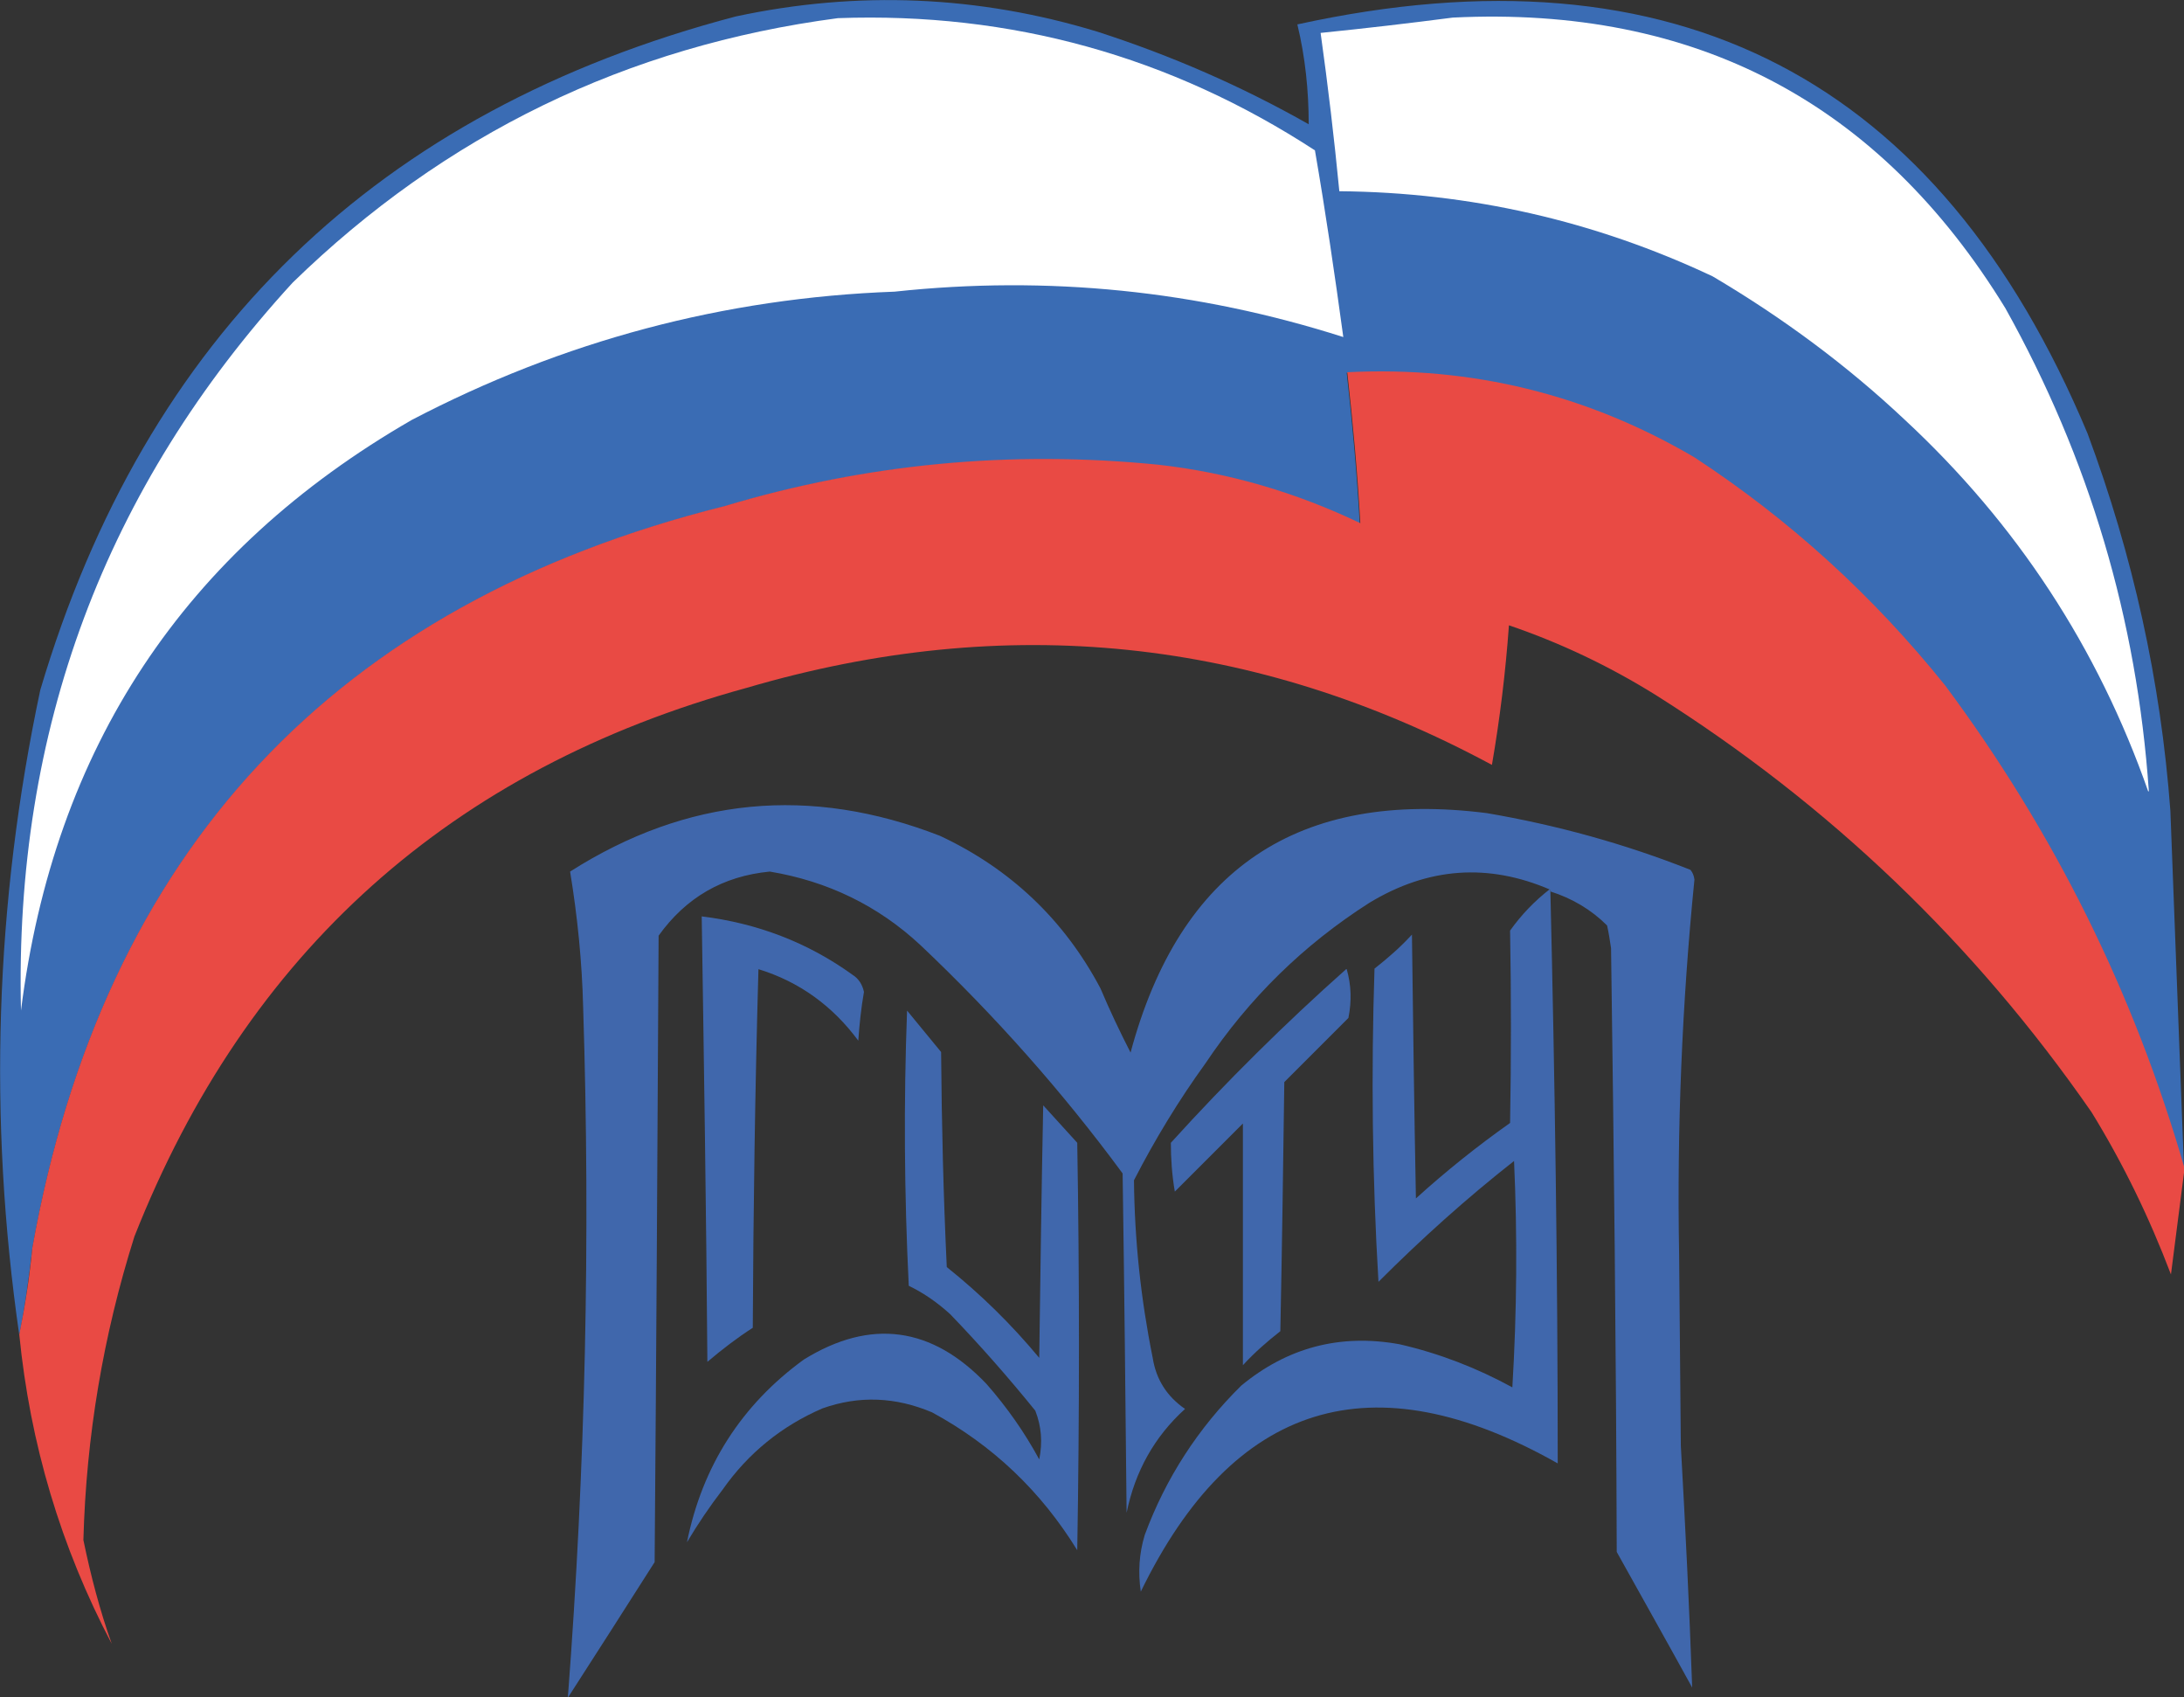 <?xml version="1.0" encoding="UTF-8"?>
<svg id="_Слой_2" data-name="Слой 2" xmlns="http://www.w3.org/2000/svg" viewBox="0 0 38.5 29.91">
  <rect x="0" y="0" width="38.5" height="29.91" fill="#333333" stroke="none"/>
  <defs>
    <style>
      .cls-1 {
        opacity: .99;
      }

      .cls-1, .cls-2, .cls-3, .cls-4, .cls-5, .cls-6, .cls-7, .cls-8 {
        fill-rule: evenodd;
        stroke-width: 0px;
      }

      .cls-1, .cls-3, .cls-4, .cls-5, .cls-6 {
        fill: #4168ae;
      }

      .cls-1, .cls-3, .cls-4, .cls-5, .cls-6, .cls-8 {
        isolation: isolate;
      }

      .cls-2 {
        fill: #3a6cb4;
      }

      .cls-3 {
        opacity: .98;
      }

      .cls-4 {
        opacity: .99;
      }

      .cls-5 {
        opacity: .99;
      }

      .cls-6 {
        opacity: .98;
      }

      .cls-7 {
        fill: #fff;
      }

      .cls-8 {
        fill: #e94a44;
        opacity: 1;
      }
    </style>
  </defs>
  <g id="_Слой_1-2" data-name="Слой 1">
    <g>
      <path class="cls-2" d="m38.5,20.6c-.89-3.09-2.3-5.93-4.22-8.51-1.27-1.58-2.74-2.92-4.42-4.02-1.89-1.1-3.93-1.6-6.12-1.5.1.89.18,1.77.23,2.66-1.12-.54-2.31-.89-3.56-1.03-2.6-.26-5.15-.02-7.65.73C5.89,10.65,1.82,15.01.57,22c-.06.52-.13,1.03-.23,1.53-.55-3.81-.43-7.6.37-11.37C2.57,5.9,6.66,1.95,12.97.29c2.15-.46,4.28-.37,6.38.27,1.3.42,2.54.96,3.72,1.63,0-.59-.06-1.18-.2-1.76,6.67-1.46,11.31.95,13.93,7.21.8,2.15,1.29,4.36,1.46,6.65"/>
      <path class="cls-7" d="m37.87,13.95c-.89-2.54-2.32-4.72-4.29-6.55-1.03-.97-2.17-1.81-3.39-2.53-2.08-.98-4.28-1.48-6.58-1.5-.09-.93-.2-1.86-.33-2.79.79-.08,1.56-.17,2.33-.27,4.28-.21,7.52,1.5,9.74,5.12,1.48,2.65,2.32,5.48,2.53,8.51"/>
      <g>
        <path class="cls-7" d="m14.77.32c3.05-.11,5.86.67,8.41,2.33.19,1.1.35,2.19.5,3.29-2.57-.82-5.21-1.09-7.91-.8-3.01.11-5.85.87-8.51,2.26C3.25,9.71.95,13.18.37,17.81c-.12-4.94,1.48-9.22,4.79-12.83C7.84,2.37,11.05.81,14.77.32Z"/>
        <path class="cls-8" d="m38.27,22.46c-.38-1-.84-1.95-1.4-2.86-2.06-2.97-4.62-5.42-7.68-7.35-.82-.51-1.68-.92-2.59-1.23-.06.83-.16,1.65-.3,2.46-4.18-2.25-8.56-2.7-13.13-1.36-5.22,1.43-8.82,4.66-10.8,9.67-.55,1.74-.85,3.52-.9,5.35.13.63.29,1.24.5,1.83-.9-1.71-1.44-3.53-1.63-5.45.1-.5.18-1.01.23-1.53,1.25-6.99,5.32-11.35,12.2-13.07,2.5-.75,5.05-.99,7.65-.73,1.25.14,2.43.49,3.56,1.03-.05-.89-.13-1.77-.23-2.66,2.19-.11,4.23.39,6.12,1.5,1.68,1.1,3.15,2.44,4.42,4.02,1.92,2.58,3.33,5.42,4.22,8.51"/>
        <path class="cls-1" d="m27.33,15.68c-1.09-.47-2.15-.4-3.19.23-1.16.74-2.12,1.68-2.89,2.83-.47.65-.89,1.34-1.26,2.06.01,1.05.12,2.09.33,3.13.06.38.25.68.57.9-.54.49-.88,1.1-1.03,1.83-.02-1.99-.04-3.99-.07-5.98-1.06-1.44-2.25-2.78-3.56-4.02-.75-.7-1.64-1.13-2.66-1.3-.83.08-1.48.46-1.96,1.13-.02,3.68-.04,7.36-.07,11.04-.51.8-1.02,1.6-1.53,2.39.31-4.05.4-8.11.27-12.17-.02-.8-.1-1.6-.23-2.39,2.06-1.31,4.23-1.52,6.52-.63,1.24.58,2.19,1.48,2.83,2.69.16.38.34.76.53,1.13.87-3.24,2.96-4.64,6.28-4.22,1.23.21,2.43.54,3.59,1,.04.05.06.1.07.17-.22,2.2-.31,4.4-.27,6.62.01,1.12.02,2.24.03,3.36.08,1.42.15,2.84.2,4.26-.44-.8-.89-1.6-1.33-2.39-.01-3.55-.05-7.09-.1-10.64-.02-.13-.04-.27-.07-.4-.28-.28-.62-.48-1-.6Z"/>
      </g>
      <path class="cls-3" d="m27.33,15.68c.08,3.37.13,6.74.13,10.11-3.27-1.85-5.72-1.09-7.35,2.26-.05-.34-.03-.67.07-1,.37-1,.94-1.88,1.7-2.63.81-.67,1.74-.92,2.79-.73.7.16,1.37.42,1.99.76.08-1.33.09-2.66.03-3.99-.84.66-1.63,1.37-2.39,2.13-.11-1.84-.13-3.68-.07-5.52.23-.18.46-.38.66-.6.02,1.55.04,3.1.07,4.65.53-.48,1.08-.92,1.66-1.33.02-1.13.02-2.26,0-3.39.2-.28.43-.52.7-.73Z"/>
      <path class="cls-4" d="m12.37,16.15c.98.12,1.87.46,2.66,1.03.11.07.17.17.2.3-.05.29-.08.57-.1.86-.45-.61-1.04-1.04-1.76-1.26-.06,2.11-.09,4.21-.1,6.32-.28.18-.54.38-.8.6-.02-2.62-.06-5.23-.1-7.85Z"/>
      <path class="cls-6" d="m23.74,17.08c.08.28.09.56.03.86l-1.13,1.13c-.02,1.46-.04,2.93-.07,4.39-.23.18-.46.38-.66.6v-4.26l-1.2,1.2c-.05-.29-.07-.58-.07-.86.98-1.08,2.01-2.1,3.09-3.06Z"/>
      <path class="cls-5" d="m12.11,27.18c.27-1.34.96-2.42,2.06-3.22,1.18-.73,2.26-.58,3.22.43.36.41.67.85.93,1.33.06-.3.04-.58-.07-.86-.47-.58-.97-1.15-1.5-1.7-.22-.2-.46-.37-.73-.5-.08-1.62-.09-3.24-.03-4.85.2.24.4.49.6.73.01,1.26.04,2.53.1,3.79.6.48,1.14,1.01,1.63,1.6.02-1.48.04-2.97.07-4.45.2.22.4.44.6.66.04,2.39.04,4.79,0,7.18-.64-1.04-1.49-1.85-2.56-2.43-.64-.27-1.28-.3-1.93-.07-.72.31-1.31.79-1.76,1.43-.23.3-.44.61-.63.93Z"/>
    </g>
  </g>
</svg>